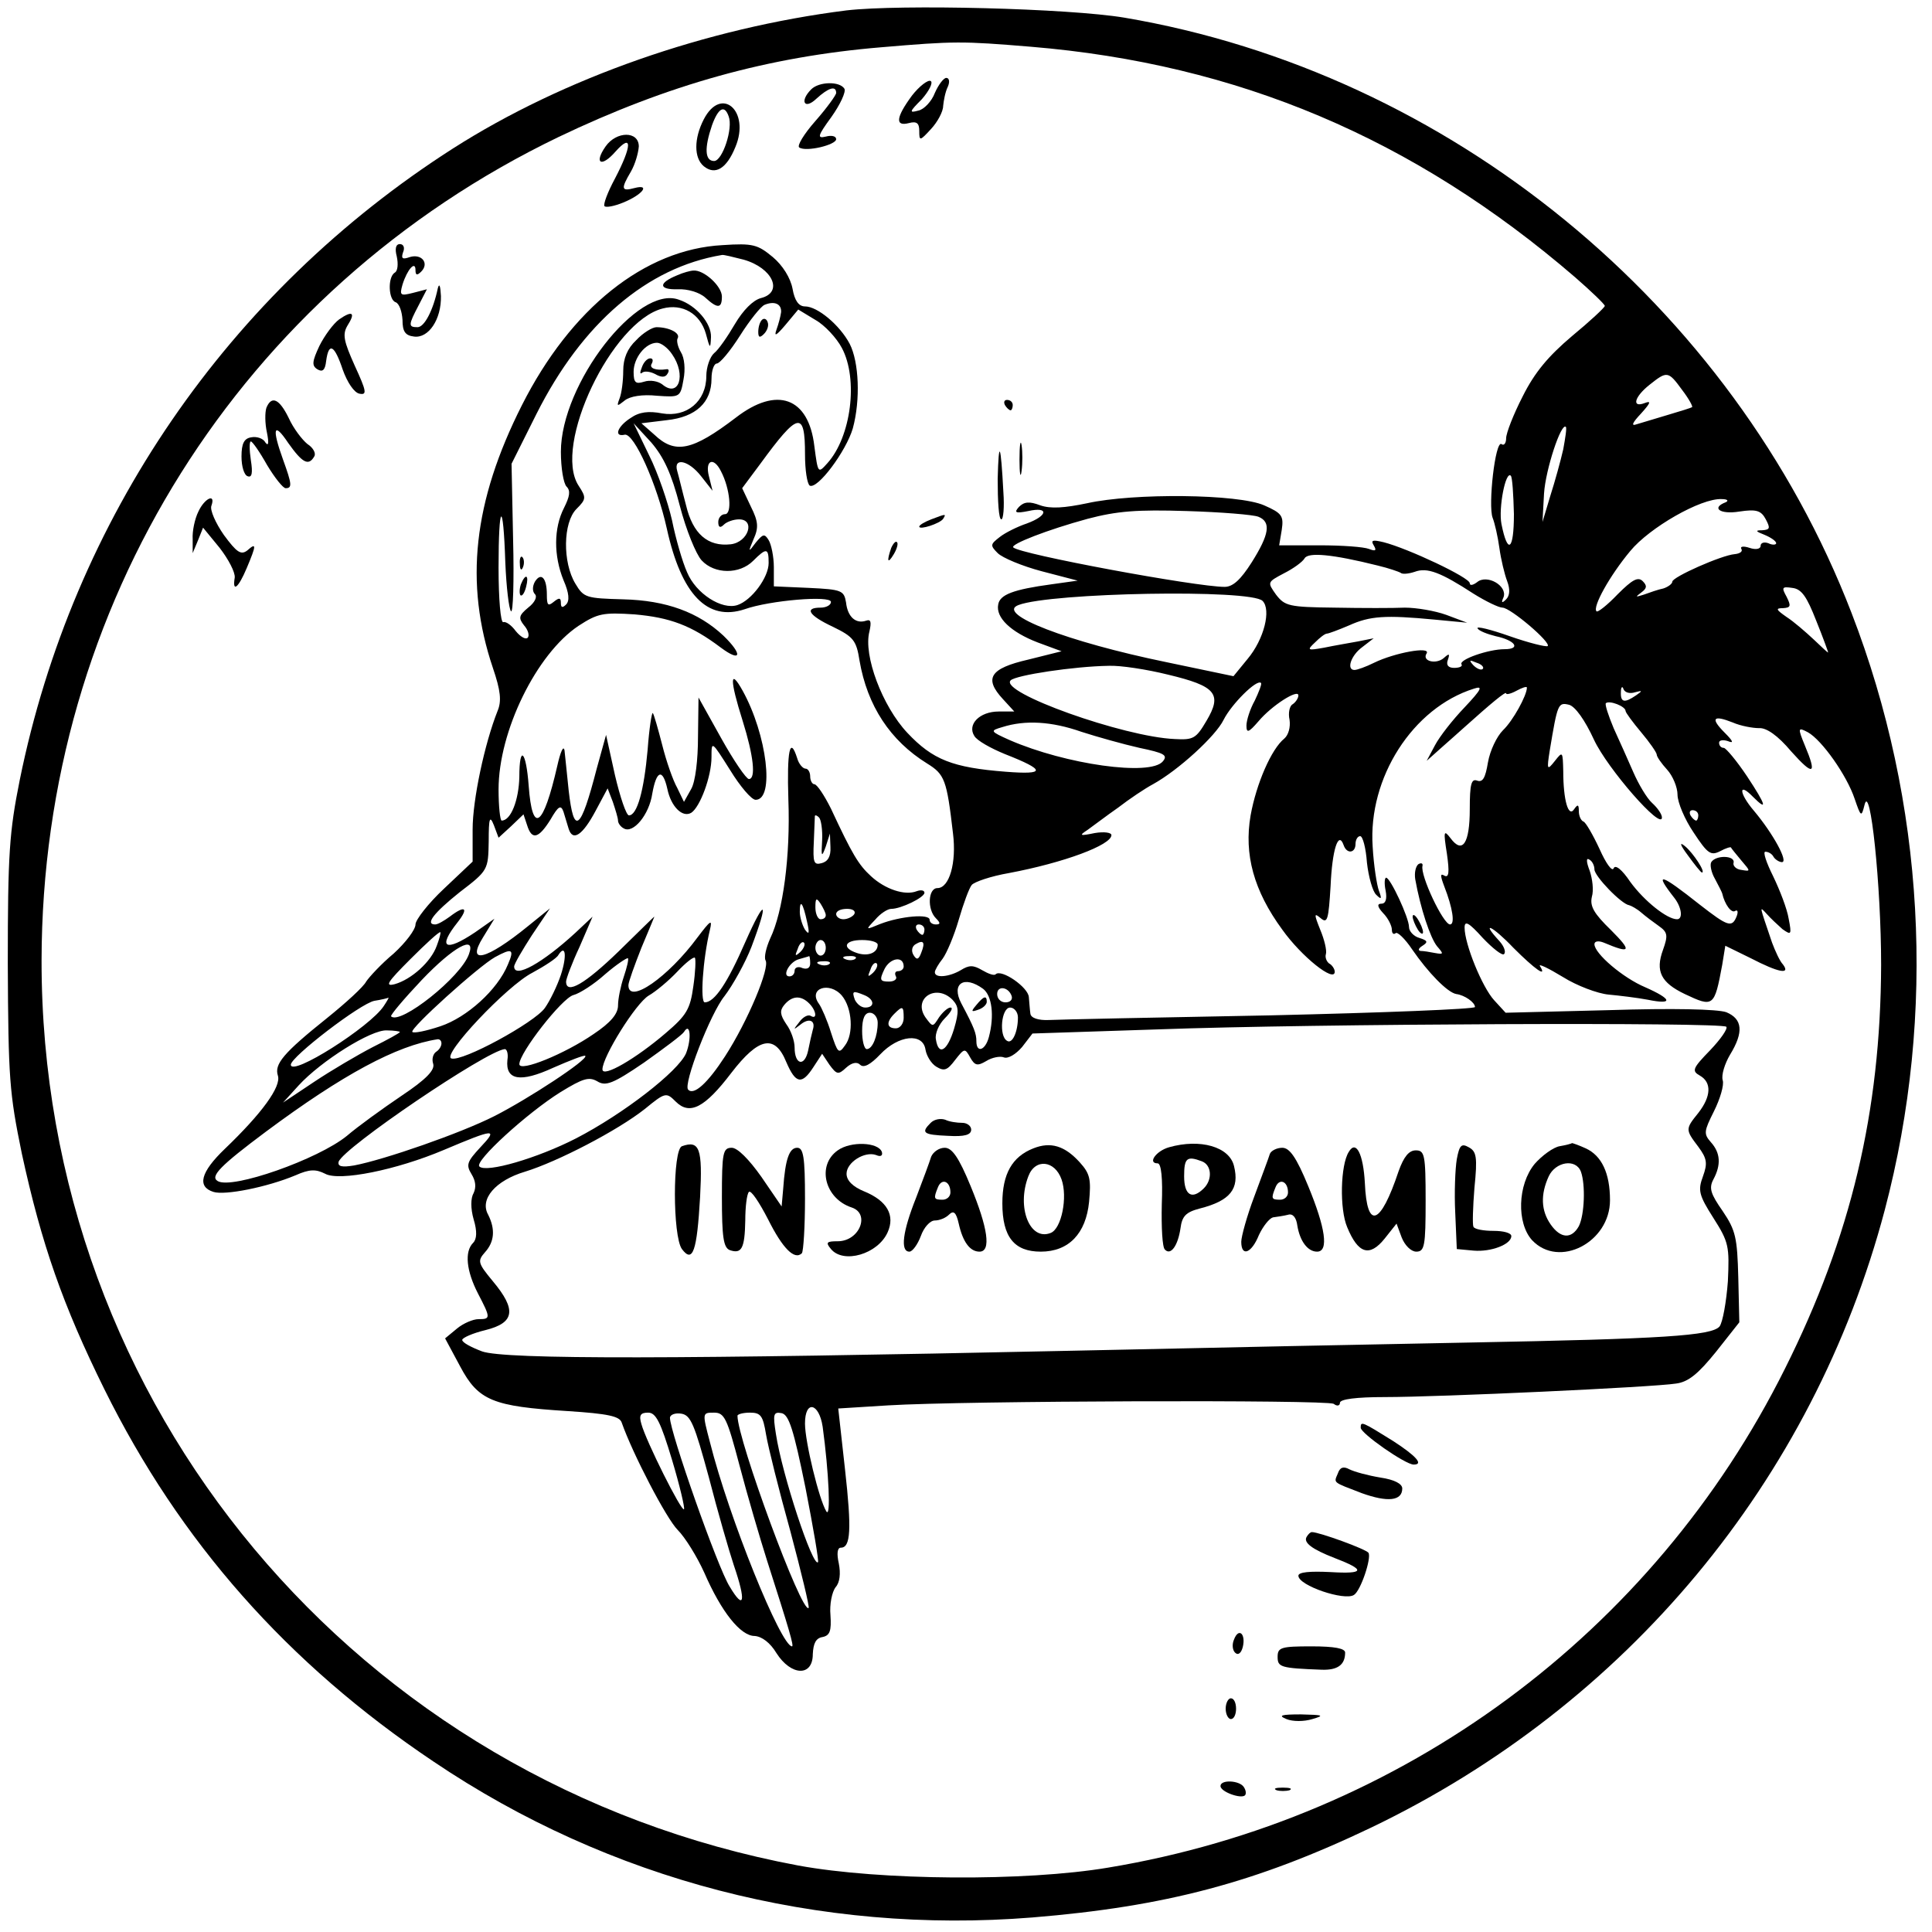 <?xml version="1.0" standalone="no"?>
<!DOCTYPE svg PUBLIC "-//W3C//DTD SVG 20010904//EN"
 "http://www.w3.org/TR/2001/REC-SVG-20010904/DTD/svg10.dtd">
<svg version="1.0" xmlns="http://www.w3.org/2000/svg"
 width="372pt" height="372pt" viewBox="0 0 372 372"
 preserveAspectRatio="xMidYMid meet">
<g transform="translate(0,372) scale(0.1,-0.1)"
fill="#000000" stroke="none">
<path d="M1630 3700 c-270 -34 -545 -130 -758 -266 -433 -277 -732 -713 -834
-1216 -20 -100 -23 -141 -23 -353 1 -222 3 -249 27 -366 38 -175 79 -292 159
-454 145 -293 352 -528 634 -717 338 -228 742 -333 1153 -300 256 21 430 67
652 173 492 236 851 668 989 1189 100 379 77 785 -64 1150 -229 594 -775 1040
-1400 1146 -108 18 -431 26 -535 14z m355 -70 c398 -33 737 -176 1048 -444 31
-27 57 -52 57 -55 0 -3 -29 -30 -63 -58 -46 -39 -72 -70 -95 -116 -18 -35 -32
-71 -32 -81 0 -9 -4 -15 -9 -11 -12 7 -26 -118 -17 -142 4 -10 10 -36 13 -58
3 -22 10 -51 15 -64 6 -16 5 -28 -2 -35 -8 -8 -10 -7 -5 4 8 22 -32 45 -51 29
-8 -6 -14 -7 -14 -2 0 11 -119 67 -166 79 -21 5 -25 4 -19 -6 6 -10 4 -12 -9
-7 -10 4 -52 7 -95 7 l-78 0 5 30 c4 27 0 32 -34 47 -50 22 -251 24 -341 4
-43 -9 -70 -11 -90 -4 -21 8 -31 7 -41 -3 -10 -11 -7 -13 18 -8 40 9 38 -9 -3
-24 -18 -6 -42 -18 -52 -26 -18 -14 -19 -16 -4 -31 9 -9 47 -25 85 -35 l69
-18 -50 -7 c-74 -10 -100 -20 -103 -39 -5 -25 24 -53 76 -73 l46 -17 -64 -16
c-74 -17 -86 -36 -49 -76 l22 -24 -30 0 c-37 0 -61 -25 -47 -47 5 -9 32 -24
59 -35 79 -31 79 -40 2 -34 -103 8 -141 23 -190 75 -48 51 -85 149 -73 195 4
18 3 24 -6 21 -20 -7 -36 7 -39 35 -4 23 -8 25 -71 28 l-68 3 0 37 c0 20 -5
44 -10 52 -8 13 -11 12 -25 -5 -14 -19 -15 -19 -4 7 10 22 9 34 -5 62 l-17 36
35 47 c73 100 86 103 86 18 0 -30 4 -56 9 -60 15 -8 70 66 83 110 15 55 12
128 -6 163 -19 36 -62 72 -86 72 -12 0 -20 11 -24 34 -4 21 -19 45 -38 61 -29
24 -38 27 -97 23 -150 -8 -292 -122 -386 -308 -94 -186 -111 -343 -56 -506 15
-44 17 -64 9 -83 -25 -63 -48 -171 -48 -228 l0 -62 -55 -52 c-30 -28 -55 -60
-55 -69 0 -10 -19 -35 -42 -56 -24 -20 -47 -45 -53 -54 -5 -10 -39 -41 -75
-70 -85 -68 -102 -89 -95 -111 7 -21 -31 -73 -102 -141 -47 -45 -54 -73 -22
-83 22 -7 103 9 158 32 27 12 39 12 57 3 27 -15 137 7 229 46 97 41 105 42 70
5 -26 -28 -28 -34 -17 -52 8 -13 9 -25 4 -36 -6 -10 -6 -30 0 -51 7 -23 6 -38
-1 -45 -17 -17 -13 -54 9 -97 25 -48 25 -50 1 -50 -10 0 -29 -8 -41 -18 l-23
-19 29 -54 c35 -66 63 -77 207 -86 78 -5 100 -10 104 -22 21 -60 86 -185 108
-207 14 -14 37 -51 51 -82 33 -76 70 -122 97 -122 14 -1 30 -13 42 -33 28 -44
70 -46 70 -2 1 21 6 31 19 33 14 3 17 12 15 42 -2 21 3 45 10 54 8 9 10 26 6
46 -4 18 -3 30 4 30 19 0 21 35 8 151 l-13 117 96 6 c147 9 843 11 858 3 6 -5
12 -4 12 2 0 7 32 11 86 11 107 0 517 19 561 26 24 3 43 19 77 61 l45 57 -2
86 c-2 77 -5 91 -30 128 -23 33 -27 44 -18 61 15 28 14 51 -5 72 -14 16 -13
21 6 59 12 24 20 51 17 60 -3 10 4 32 14 49 27 44 24 69 -7 82 -17 6 -103 8
-226 4 l-199 -5 -22 24 c-23 25 -57 108 -57 140 0 14 8 10 35 -20 19 -20 38
-35 41 -31 4 4 0 15 -9 25 -37 40 -14 30 27 -13 41 -41 66 -59 51 -35 -3 5 16
-4 44 -21 27 -17 67 -32 88 -34 21 -2 55 -6 76 -10 49 -10 47 1 -5 24 -43 18
-98 65 -98 83 0 6 8 7 18 3 52 -22 55 -17 14 24 -33 32 -41 46 -37 64 4 13 1
35 -4 50 -7 18 -7 26 -1 22 6 -3 10 -12 10 -19 0 -13 52 -67 67 -69 4 -1 15
-7 23 -14 8 -7 24 -19 34 -26 17 -12 18 -18 8 -46 -15 -41 -4 -63 42 -85 55
-26 57 -25 72 56 l6 37 49 -24 c54 -28 77 -32 62 -12 -6 6 -15 26 -21 42 -25
74 -25 71 -10 55 7 -8 21 -21 30 -29 17 -12 18 -11 12 20 -3 19 -17 55 -30 82
-13 26 -20 47 -15 47 6 0 13 -4 16 -10 3 -5 11 -10 16 -10 13 0 -17 55 -54 99
-29 34 -30 56 -2 27 29 -29 26 -17 -11 39 -20 30 -41 55 -45 55 -5 0 -9 4 -9
10 0 5 8 6 17 3 12 -5 10 0 -6 16 -28 28 -23 35 15 20 16 -7 39 -11 51 -11 14
1 36 -14 62 -45 43 -48 50 -45 26 12 -14 34 -13 35 6 25 27 -15 75 -83 90
-128 12 -35 13 -36 19 -12 11 46 32 -155 32 -308 -1 -283 -58 -523 -185 -777
-254 -510 -737 -867 -1303 -961 -160 -27 -439 -25 -597 4 -850 159 -1458 886
-1457 1743 1 683 383 1290 995 1585 211 101 405 155 622 173 141 12 155 12
288 1z m-553 -410 c56 -16 77 -63 33 -74 -15 -4 -34 -23 -50 -50 -14 -24 -32
-50 -40 -56 -8 -7 -15 -27 -15 -44 0 -49 -38 -80 -85 -72 -26 5 -44 3 -61 -9
-25 -16 -33 -37 -11 -32 18 3 62 -95 81 -181 28 -127 78 -179 150 -155 48 17
166 27 166 14 0 -6 -9 -11 -20 -11 -32 0 -23 -15 24 -37 39 -19 45 -26 51 -65
15 -87 59 -154 130 -198 34 -21 38 -31 50 -135 7 -56 -7 -105 -30 -105 -18 0
-20 -41 -3 -58 9 -9 9 -12 0 -12 -7 0 -12 4 -12 9 0 12 -56 7 -95 -8 -29 -12
-29 -12 -10 8 10 12 24 21 31 21 19 0 64 22 64 31 0 5 -7 6 -15 3 -23 -9 -61
4 -88 29 -24 22 -36 42 -77 130 -13 26 -27 47 -32 47 -4 0 -8 7 -8 15 0 8 -4
15 -9 15 -5 0 -13 9 -16 20 -14 44 -20 15 -17 -80 4 -108 -10 -215 -35 -267
-8 -18 -12 -36 -9 -42 9 -14 -34 -117 -78 -185 -33 -51 -60 -76 -71 -64 -10
10 43 147 70 180 16 21 40 64 52 95 34 90 27 97 -12 9 -34 -78 -59 -116 -78
-116 -9 0 -4 82 10 140 5 21 1 18 -24 -15 -56 -76 -133 -130 -133 -92 0 6 12
39 25 72 14 33 25 60 25 60 0 1 -31 -30 -69 -67 -64 -62 -101 -84 -101 -58 0
5 11 35 26 67 l25 58 -33 -31 c-63 -58 -118 -89 -118 -65 0 5 16 32 34 60 l35
52 -42 -34 c-81 -66 -120 -75 -87 -22 l22 36 -37 -26 c-58 -39 -73 -30 -34 19
22 28 15 34 -15 11 -11 -8 -23 -15 -28 -15 -20 0 -3 22 47 62 55 42 55 43 56
98 0 45 2 51 10 31 l9 -24 24 22 24 23 7 -21 c9 -29 22 -26 45 11 15 26 20 29
25 15 3 -9 7 -24 10 -33 8 -25 27 -12 52 35 l23 43 10 -26 c5 -15 10 -31 10
-36 0 -5 5 -12 11 -15 18 -11 49 26 55 67 8 45 20 49 29 9 7 -34 29 -56 46
-46 17 11 39 70 39 107 0 32 0 32 36 -25 19 -31 41 -57 49 -57 37 0 22 125
-25 210 -25 45 -25 21 0 -58 21 -67 26 -112 12 -112 -5 0 -29 35 -53 78 l-44
79 -1 -76 c0 -44 -5 -86 -13 -100 l-14 -25 -13 27 c-8 14 -21 51 -29 83 -8 31
-16 59 -18 61 -2 2 -7 -30 -10 -71 -7 -78 -20 -126 -36 -126 -5 0 -17 35 -27
78 l-17 77 -18 -65 c-31 -120 -44 -130 -54 -42 -3 31 -7 66 -8 77 -2 11 -8 -3
-14 -30 -27 -118 -48 -133 -55 -38 -5 68 -18 80 -18 17 -1 -44 -16 -84 -34
-84 -3 0 -6 27 -6 60 0 112 73 261 154 315 37 24 47 26 108 22 68 -6 109 -21
166 -64 39 -29 43 -14 5 23 -48 45 -110 68 -193 70 -71 2 -76 3 -92 30 -25 41
-24 118 2 144 19 19 19 22 4 45 -50 77 64 316 162 341 38 10 72 -10 83 -48 8
-30 9 -31 10 -7 1 26 -28 61 -62 72 -79 29 -227 -162 -227 -293 0 -31 5 -61
11 -67 8 -8 6 -19 -5 -41 -20 -39 -20 -92 -1 -139 11 -25 12 -40 5 -47 -7 -7
-10 -6 -10 3 0 10 -3 11 -14 2 -11 -9 -13 -6 -13 14 0 32 -11 44 -23 25 -5 -9
-5 -19 0 -24 5 -5 0 -16 -13 -26 -18 -15 -19 -20 -8 -34 8 -9 11 -20 7 -24 -4
-4 -14 2 -23 13 -8 11 -19 19 -24 17 -5 -1 -9 44 -9 105 0 126 9 133 13 10 2
-48 7 -90 11 -94 4 -4 6 58 4 138 l-3 146 48 96 c88 175 213 282 357 306 3 1
22 -4 42 -9z m72 -101 c-1 -8 -5 -23 -9 -34 -5 -14 0 -11 17 9 l25 30 33 -20
c18 -10 41 -35 51 -54 32 -60 18 -171 -28 -222 -18 -20 -18 -20 -25 33 -11 94
-72 116 -151 55 -84 -64 -117 -71 -157 -33 l-25 22 49 6 c56 6 86 34 86 80 0
16 5 29 10 29 6 0 26 24 45 54 19 30 40 56 47 59 19 8 33 2 32 -14z m1735
-150 c13 -17 21 -32 19 -33 -1 -1 -23 -8 -47 -15 -23 -7 -50 -15 -60 -18 -11
-4 -8 3 9 21 18 20 20 25 7 20 -26 -10 -20 12 9 35 34 27 36 27 63 -10z
m-1930 -223 c12 -46 31 -93 42 -105 25 -27 73 -27 99 -1 26 26 30 25 30 -4 0
-28 -33 -72 -60 -81 -30 -10 -80 22 -97 63 -9 20 -22 65 -29 100 -8 35 -27 91
-44 125 l-30 62 34 -37 c24 -28 39 -60 55 -122z m1701 109 c-5 -22 -16 -62
-25 -90 l-15 -50 3 55 c3 46 33 137 42 128 2 -2 -1 -21 -5 -43z m-1660 -52
l22 -28 -7 28 c-8 31 9 38 23 10 18 -34 22 -83 8 -83 -7 0 -13 -7 -13 -15 0
-11 4 -12 11 -5 5 5 18 10 29 10 32 0 18 -44 -16 -48 -44 -5 -73 20 -86 75 -7
26 -14 56 -17 66 -8 27 22 21 46 -10z m1565 -73 c0 -70 -12 -79 -24 -19 -6 31
8 103 18 93 3 -3 5 -36 6 -74z m408 23 c-29 -11 -11 -24 26 -18 33 5 42 2 51
-15 9 -17 8 -20 -7 -21 -14 0 -13 -2 5 -9 12 -5 22 -12 22 -16 0 -3 -7 -4 -15
0 -8 3 -15 1 -15 -5 0 -6 -9 -8 -21 -4 -12 4 -19 3 -16 -2 3 -5 -3 -9 -13 -10
-25 -2 -120 -44 -120 -53 0 -4 -8 -10 -17 -13 -10 -2 -27 -8 -38 -12 -16 -5
-17 -5 -5 4 11 8 12 13 3 22 -9 9 -20 3 -48 -25 -20 -21 -39 -36 -41 -33 -8 8
25 68 65 116 37 45 136 102 176 100 11 0 14 -3 8 -6z m-900 -28 c25 -10 21
-34 -13 -88 -21 -33 -36 -47 -52 -47 -55 0 -395 63 -407 76 -6 6 66 34 143 55
57 15 95 18 191 15 66 -2 128 -7 138 -11z m230 -94 c21 -5 41 -12 44 -14 3 -3
15 -2 27 2 24 9 50 -1 113 -42 24 -15 49 -27 56 -27 15 0 94 -67 87 -74 -3 -2
-36 6 -73 19 -37 13 -65 20 -62 15 3 -5 19 -11 35 -15 38 -8 49 -25 17 -25
-31 0 -88 -20 -83 -29 3 -4 -4 -7 -14 -7 -12 0 -16 6 -12 16 4 12 2 12 -8 3
-15 -13 -43 -6 -33 9 8 14 -62 1 -101 -18 -16 -8 -33 -14 -38 -14 -16 0 -7 28
15 44 l22 17 -30 -6 c-16 -3 -46 -8 -65 -12 -33 -6 -34 -5 -18 10 9 9 19 17
23 17 3 0 22 7 43 16 40 18 69 20 164 11 l63 -6 -40 15 c-22 8 -58 14 -80 14
-22 -1 -83 -1 -135 0 -88 1 -96 3 -113 25 -17 24 -17 24 15 41 18 9 36 22 40
29 7 12 53 8 141 -14z m844 -106 c13 -32 23 -60 23 -61 0 -2 -12 10 -27 24
-16 15 -39 35 -53 44 -20 14 -22 17 -7 17 15 1 16 4 7 22 -10 18 -9 20 11 17
18 -2 28 -17 46 -63z m-1066 38 c17 -17 3 -74 -29 -112 l-27 -33 -129 27
c-190 39 -330 93 -285 110 63 24 447 31 470 8z m424 -131 c-3 -3 -11 0 -18 7
-9 10 -8 11 6 5 10 -3 15 -9 12 -12z m-606 -11 c92 -22 105 -37 74 -89 -20
-34 -25 -37 -61 -35 -98 4 -339 90 -316 113 10 10 122 27 189 28 22 1 74 -7
114 -17z m167 -50 c-9 -16 -16 -38 -16 -48 0 -15 4 -14 23 8 26 31 77 63 77
50 0 -5 -5 -13 -11 -17 -6 -3 -9 -17 -6 -30 2 -14 -2 -29 -10 -36 -25 -20 -54
-87 -65 -148 -13 -75 6 -145 61 -220 37 -52 101 -103 101 -81 0 5 -5 13 -11
16 -5 4 -8 12 -6 18 2 7 -3 28 -11 47 -12 30 -12 33 1 22 13 -11 15 -3 19 62
3 70 15 107 25 79 6 -18 23 -16 23 2 0 8 4 15 9 15 5 0 11 -23 13 -51 3 -27
11 -56 18 -62 10 -10 11 -8 5 8 -4 11 -10 49 -12 85 -9 132 77 267 195 304 18
6 15 -1 -18 -36 -23 -24 -48 -56 -57 -73 l-16 -30 28 25 c16 14 36 32 45 40
49 44 80 70 80 65 0 -3 9 -1 20 5 11 6 20 9 20 6 0 -15 -27 -64 -46 -82 -12
-12 -25 -39 -29 -62 -5 -30 -10 -39 -21 -35 -11 4 -14 -7 -14 -55 0 -66 -14
-87 -37 -56 -13 17 -14 14 -7 -30 5 -35 4 -47 -5 -42 -8 5 -8 0 0 -21 16 -41
21 -73 11 -73 -13 0 -58 95 -53 113 1 5 -3 6 -8 3 -5 -4 -8 -16 -6 -29 10 -56
29 -113 42 -129 13 -15 13 -16 -4 -13 -10 2 -22 4 -28 4 -5 1 -4 5 4 10 11 7
10 10 -6 15 -11 3 -20 13 -20 21 0 18 -36 95 -44 95 -3 0 -4 -11 -1 -25 3 -16
0 -25 -8 -25 -9 0 -8 -6 3 -18 10 -10 17 -25 17 -32 0 -7 3 -10 7 -7 3 4 18
-10 32 -31 31 -45 68 -83 85 -86 16 -2 36 -16 36 -25 0 -4 -177 -11 -392 -16
-216 -4 -409 -8 -428 -9 -21 -1 -35 4 -36 12 -1 6 -2 21 -3 32 -1 19 -53 55
-64 44 -3 -3 -14 1 -26 8 -17 10 -25 10 -41 0 -22 -13 -50 -16 -50 -4 0 4 7
16 15 26 8 11 22 44 31 75 9 31 20 61 25 67 5 6 37 17 72 23 106 20 197 54
197 73 0 5 -14 7 -32 4 -29 -6 -31 -5 -14 6 10 7 36 27 59 43 22 17 52 37 67
45 49 27 121 93 136 124 15 30 64 79 72 71 2 -2 -4 -17 -12 -34z m732 16 c15
4 15 3 2 -6 -22 -15 -30 -14 -29 7 0 9 3 12 5 5 3 -7 13 -9 22 -6z m-79 -91
c26 -56 131 -176 131 -150 0 6 -8 18 -19 28 -10 9 -26 36 -36 59 -10 23 -27
61 -38 85 -10 24 -17 45 -15 48 7 6 38 -6 38 -15 0 -3 14 -22 30 -41 16 -19
30 -39 30 -43 0 -4 9 -17 20 -29 11 -12 20 -34 20 -48 0 -15 14 -48 31 -73 27
-41 33 -45 51 -36 11 6 21 9 21 7 1 -2 10 -13 20 -25 18 -21 18 -21 0 -18 -10
1 -17 8 -15 14 3 14 -34 15 -43 1 -3 -5 0 -20 7 -32 7 -13 13 -25 14 -28 5
-22 18 -39 25 -34 5 3 6 -2 3 -10 -9 -23 -17 -20 -71 22 -77 61 -89 64 -49 13
14 -18 17 -41 5 -41 -19 0 -63 35 -90 72 -16 24 -29 34 -32 26 -3 -7 -15 10
-27 37 -13 28 -27 52 -31 53 -5 2 -9 11 -9 20 0 13 -2 14 -9 4 -11 -17 -21 17
-21 73 -1 38 -1 39 -16 20 -15 -19 -16 -18 -10 20 15 90 16 93 37 88 12 -3 31
-30 48 -67z m-987 15 c31 -10 81 -24 112 -31 48 -10 55 -14 45 -26 -24 -29
-187 -6 -295 41 -38 17 -38 18 -14 25 44 14 95 11 152 -9z m1188 -161 c0 -5
-2 -10 -4 -10 -3 0 -8 5 -11 10 -3 6 -1 10 4 10 6 0 11 -4 11 -10z m-1687 -48
c-2 -32 -1 -34 7 -12 l8 25 1 -26 c1 -18 -5 -28 -17 -31 -15 -4 -17 1 -15 41
1 25 2 48 2 50 1 2 4 1 8 -3 4 -4 7 -24 6 -44z m7 -144 c0 -5 -4 -8 -10 -8 -5
0 -10 10 -10 23 0 18 2 19 10 7 5 -8 10 -18 10 -22z m-36 -13 c5 -22 4 -26 -4
-15 -5 8 -10 24 -10 34 0 26 6 18 14 -19z m91 15 c-3 -5 -13 -10 -21 -10 -8 0
-14 5 -14 10 0 6 9 10 21 10 11 0 17 -4 14 -10z m135 -30 c0 -5 -2 -10 -4 -10
-3 0 -8 5 -11 10 -3 6 -1 10 4 10 6 0 11 -4 11 -10z m-939 -31 c-11 -31 -49
-65 -81 -74 -20 -5 -14 4 30 48 30 30 56 54 58 52 1 -1 -2 -13 -7 -26z m700
-12 c-10 -9 -11 -8 -5 6 3 10 9 15 12 12 3 -3 0 -11 -7 -18z m49 8 c0 -8 -4
-15 -10 -15 -5 0 -10 7 -10 15 0 8 5 15 10 15 6 0 10 -7 10 -15z m100 6 c0
-16 -19 -23 -40 -16 -30 10 -24 25 10 25 17 0 30 -4 30 -9z m84 -15 c-5 -14
-9 -15 -15 -5 -5 8 -3 17 4 21 15 9 19 4 11 -16z m-871 -3 c-15 -44 -132 -137
-150 -120 -2 2 25 34 59 70 61 64 105 88 91 50z m75 -20 c-20 -49 -79 -102
-130 -119 -27 -9 -51 -14 -54 -11 -6 6 127 126 159 144 33 18 38 16 25 -14z
m102 -20 c-7 -21 -21 -50 -31 -64 -20 -28 -159 -104 -180 -97 -19 6 107 140
156 165 24 13 47 28 50 34 14 22 17 -1 5 -38z m121 -4 c-6 -18 -11 -42 -11
-55 0 -16 -14 -33 -47 -55 -55 -38 -143 -74 -143 -58 0 22 82 127 104 133 12
3 40 21 61 40 22 19 42 32 44 31 2 -2 -2 -18 -8 -36z m134 -18 c-6 -44 -13
-56 -53 -90 -57 -49 -122 -87 -122 -70 0 24 64 127 89 142 14 8 39 29 55 46
16 17 31 29 34 27 2 -3 1 -28 -3 -55z m225 44 c0 -9 -6 -12 -15 -9 -8 4 -15 1
-15 -5 0 -6 -4 -11 -10 -11 -15 0 0 28 18 33 10 3 18 5 20 6 1 0 2 -6 2 -14z
m87 9 c-3 -3 -12 -4 -19 -1 -8 3 -5 6 6 6 11 1 17 -2 13 -5z m93 -15 c0 -5 -5
-9 -11 -9 -5 0 -7 -4 -4 -10 3 -5 -3 -10 -13 -10 -18 0 -19 3 -9 24 11 22 37
26 37 5z m-143 5 c-3 -3 -12 -4 -19 -1 -8 3 -5 6 6 6 11 1 17 -2 13 -5z m84
-17 c-10 -9 -11 -8 -5 6 3 10 9 15 12 12 3 -3 0 -11 -7 -18z m212 -31 c17 -13
22 -52 11 -93 -7 -26 -24 -31 -24 -8 0 15 -4 26 -29 73 -20 38 5 55 42 28z
m-272 -13 c20 -24 23 -74 6 -96 -12 -17 -14 -15 -27 25 -7 23 -18 48 -23 55
-22 30 20 44 44 16z m327 -1 c2 -7 -3 -12 -12 -12 -9 0 -16 7 -16 16 0 17 22
14 28 -4z m-284 2 c20 -8 21 -24 2 -24 -8 0 -16 7 -20 15 -6 17 -4 18 18 9z
m170 -9 c12 -13 13 -22 3 -56 -13 -43 -30 -53 -35 -20 -2 11 6 29 17 40 12 12
17 21 11 21 -5 0 -15 -9 -22 -19 -12 -19 -12 -19 -26 0 -25 36 20 66 52 34z
m-1095 -12 c-26 -40 -179 -137 -179 -113 0 15 134 118 161 123 13 2 25 5 27 6
1 0 -3 -7 -9 -16z m819 5 c14 -14 16 -32 3 -24 -5 3 -15 -2 -22 -12 -12 -15
-12 -16 2 -5 17 14 30 8 24 -10 -2 -7 -6 -25 -9 -40 -7 -32 -26 -27 -26 6 0
13 -7 33 -16 45 -12 18 -13 26 -4 37 15 18 32 19 48 3z m182 -28 c0 -11 -7
-20 -15 -20 -18 0 -19 12 -3 28 16 16 18 15 18 -8z m220 1 c0 -28 -11 -52 -21
-45 -16 9 -11 64 6 64 8 0 15 -9 15 -19z m-270 -10 c0 -26 -10 -51 -21 -51 -5
0 -9 16 -9 35 0 24 5 35 15 35 8 0 15 -9 15 -19z m1634 -8 c3 -4 -11 -24 -31
-45 -34 -35 -36 -40 -20 -49 23 -13 22 -40 -3 -72 -25 -31 -25 -32 0 -65 17
-23 18 -32 9 -57 -10 -27 -8 -36 20 -80 30 -47 31 -55 28 -122 -3 -40 -10 -79
-16 -87 -15 -18 -109 -24 -481 -31 -157 -3 -505 -10 -775 -16 -744 -16 -1083
-17 -1127 -1 -21 8 -38 17 -38 22 0 4 20 13 45 19 56 14 60 39 14 94 -29 35
-30 39 -15 56 18 20 20 44 6 72 -17 30 14 66 71 83 62 19 178 79 231 121 39
32 41 32 59 14 27 -27 56 -12 107 55 53 69 84 75 106 21 18 -42 30 -44 52 -10
l17 26 14 -21 c14 -19 17 -20 32 -6 11 10 21 12 27 6 7 -7 20 0 39 20 35 37
82 42 87 9 2 -12 11 -27 21 -33 15 -9 21 -7 36 13 18 23 19 23 29 5 9 -16 14
-17 31 -7 11 7 27 10 34 7 8 -3 23 6 35 20 l20 26 243 8 c300 11 1084 14 1093
5z m-2554 -10 c0 -2 -24 -15 -52 -29 -29 -15 -80 -45 -113 -67 l-60 -40 30 33
c43 47 140 108 170 106 14 0 25 -2 25 -3z m551 -41 c-15 -35 -121 -117 -212
-164 -74 -38 -173 -67 -186 -54 -10 10 92 103 156 143 44 27 55 30 71 21 16
-10 30 -5 90 36 38 27 73 53 77 59 12 20 15 -13 4 -41z m-471 19 c0 -6 -5 -13
-10 -16 -6 -4 -9 -14 -6 -23 4 -12 -13 -30 -61 -62 -37 -25 -84 -59 -105 -77
-55 -45 -222 -104 -249 -87 -15 9 6 30 93 95 148 110 252 166 331 178 4 0 7
-3 7 -8z m127 -32 c-4 -39 25 -44 88 -15 32 14 60 25 62 23 6 -7 -110 -83
-175 -116 -65 -33 -212 -84 -270 -95 -24 -4 -32 -2 -30 7 9 27 285 214 320
217 4 0 7 -9 5 -21z m607 -706 c12 -88 16 -178 7 -163 -14 23 -41 134 -41 169
0 46 27 40 34 -6z m-290 -64 c15 -50 25 -93 23 -95 -5 -5 -73 131 -82 164 -5
17 -2 22 13 22 15 0 24 -18 46 -91z m71 -34 c17 -66 39 -142 48 -169 24 -70
20 -88 -8 -41 -23 36 -115 298 -115 325 0 6 10 10 22 8 18 -3 25 -20 53 -123z
m59 23 c15 -57 39 -139 53 -183 43 -134 52 -165 48 -165 -21 0 -121 246 -158
393 -15 57 -15 57 8 57 20 0 25 -11 49 -102z m51 60 c4 -24 25 -108 47 -187
21 -79 37 -145 35 -147 -13 -13 -137 324 -137 370 0 3 11 6 24 6 21 0 25 -6
31 -42z m76 -103 c15 -77 26 -141 24 -143 -10 -10 -69 168 -81 247 -6 38 -5
43 11 40 14 -3 23 -31 46 -144z"/>
<path d="M1756 3536 c-31 -42 -33 -60 -6 -53 15 4 20 0 20 -15 0 -20 1 -20 23
4 12 13 23 33 23 44 1 10 4 27 9 37 4 9 3 17 -3 17 -5 0 -15 -13 -22 -29 -6
-16 -21 -32 -32 -34 -18 -5 -17 -2 7 22 14 16 22 32 17 35 -5 3 -22 -10 -36
-28z"/>
<path d="M1562 3548 c-23 -23 -13 -40 10 -18 23 21 38 26 38 11 0 -4 -18 -29
-40 -54 -22 -25 -36 -48 -31 -51 13 -9 71 5 71 16 0 6 -9 8 -20 5 -17 -4 -16
1 11 38 17 24 28 48 25 54 -9 15 -49 14 -64 -1z"/>
<path d="M1355 3490 c-19 -37 -19 -74 0 -90 22 -18 44 -5 61 37 29 69 -27 119
-61 53z m48 6 c9 -23 -12 -86 -28 -86 -18 0 -19 25 -4 69 12 33 24 40 32 17z"/>
<path d="M1166 3438 c-23 -33 -8 -41 19 -10 33 37 32 11 -1 -52 -14 -26 -23
-50 -20 -53 3 -3 19 0 36 7 37 15 53 36 22 28 -26 -7 -27 -2 -7 32 8 14 14 35
15 48 0 30 -43 30 -64 0z"/>
<path d="M764 3226 c3 -14 2 -28 -4 -31 -14 -9 -12 -53 2 -57 7 -3 12 -18 13
-34 0 -22 5 -30 22 -32 28 -4 53 33 52 78 -1 19 -3 26 -6 15 -9 -43 -26 -75
-39 -75 -18 0 -18 4 2 42 l16 31 -27 -7 c-24 -6 -26 -5 -20 16 9 29 25 47 25
28 0 -10 3 -11 11 -3 16 16 1 35 -22 28 -14 -5 -17 -3 -13 9 4 9 1 16 -6 16
-8 0 -10 -9 -6 -24z"/>
<path d="M653 3105 c-11 -8 -28 -31 -38 -51 -14 -30 -15 -38 -4 -45 10 -6 15
-2 17 16 5 37 16 31 32 -17 9 -25 22 -44 32 -46 15 -3 14 4 -9 54 -21 47 -24
60 -14 77 16 25 10 30 -16 12z"/>
<path d="M513 2935 c-3 -9 -3 -30 1 -48 4 -20 3 -27 -3 -19 -4 8 -17 12 -27
10 -14 -2 -19 -12 -19 -37 0 -19 5 -36 12 -38 8 -3 10 6 6 31 -3 20 -3 36 0
36 3 0 17 -20 31 -45 15 -25 31 -45 36 -45 13 0 12 8 -5 55 -22 61 -18 74 10
32 27 -38 39 -45 50 -26 4 6 -2 17 -13 24 -10 8 -27 30 -36 50 -18 37 -33 44
-43 20z"/>
<path d="M1935 2940 c3 -5 8 -10 11 -10 2 0 4 5 4 10 0 6 -5 10 -11 10 -5 0
-7 -4 -4 -10z"/>
<path d="M1963 2835 c0 -27 2 -38 4 -22 2 15 2 37 0 50 -2 12 -4 0 -4 -28z"/>
<path d="M1921 2798 c0 -43 2 -78 7 -78 4 0 6 24 4 52 -5 95 -9 104 -11 26z"/>
<path d="M382 2735 c-7 -14 -12 -38 -11 -53 l0 -27 10 24 10 25 32 -39 c17
-22 30 -47 29 -57 -5 -30 7 -20 23 18 19 45 19 50 1 34 -12 -9 -20 -4 -45 30
-16 23 -27 48 -24 56 9 25 -13 15 -25 -11z"/>
<path d="M1793 2720 c-13 -5 -23 -11 -23 -14 0 -7 40 6 46 15 6 10 6 10 -23
-1z"/>
<path d="M1716 2665 c-9 -26 -7 -32 5 -12 6 10 9 21 6 23 -2 3 -7 -2 -11 -11z"/>
<path d="M2620 971 c0 -11 86 -71 102 -71 20 0 4 17 -39 45 -61 38 -63 39 -63
26z"/>
<path d="M2576 883 c-8 -19 -11 -16 46 -38 50 -18 78 -15 78 9 0 9 -15 17 -42
21 -24 4 -50 11 -60 16 -11 6 -18 4 -22 -8z"/>
<path d="M2516 761 c-7 -11 10 -24 54 -41 60 -23 58 -31 -8 -27 -40 2 -62 0
-62 -7 0 -19 89 -49 107 -37 13 8 34 71 28 81 -4 7 -95 40 -109 40 -3 0 -7 -4
-10 -9z"/>
<path d="M2376 563 c-4 -9 -3 -20 2 -25 6 -6 12 -1 15 11 6 25 -8 38 -17 14z"/>
<path d="M2460 530 c0 -20 5 -22 85 -25 30 -1 45 9 45 33 0 8 -20 12 -65 12
-58 0 -65 -2 -65 -20z"/>
<path d="M2360 430 c0 -11 5 -20 10 -20 6 0 10 9 10 20 0 11 -4 20 -10 20 -5
0 -10 -9 -10 -20z"/>
<path d="M2477 410 c12 -5 34 -5 50 0 24 7 21 8 -22 9 -38 0 -45 -2 -28 -9z"/>
<path d="M2350 281 c0 -11 39 -25 47 -18 3 3 2 10 -2 16 -8 13 -45 15 -45 2z"/>
<path d="M2458 273 c6 -2 18 -2 25 0 6 3 1 5 -13 5 -14 0 -19 -2 -12 -5z"/>
<path d="M1304 3190 c-37 -15 -36 -28 1 -27 19 1 42 -6 53 -16 24 -22 32 -21
32 2 0 20 -35 52 -55 50 -5 0 -20 -4 -31 -9z"/>
<path d="M1225 3065 c-17 -16 -25 -35 -25 -59 0 -19 -3 -43 -7 -53 -6 -16 -5
-16 10 -4 10 8 34 12 62 9 44 -3 45 -3 51 31 4 20 2 42 -5 53 -6 10 -9 23 -6
27 5 10 -17 21 -41 21 -8 0 -26 -11 -39 -25z m69 -27 c28 -40 13 -85 -19 -58
-8 6 -23 9 -35 5 -16 -5 -20 -2 -20 19 0 27 23 56 45 56 8 0 21 -10 29 -22z"/>
<path d="M1236 3013 c-4 -10 -4 -14 0 -11 4 4 15 3 25 -2 12 -7 20 -7 24 0 4
6 3 10 -2 9 -20 -3 -34 2 -28 11 3 6 2 10 -3 10 -6 0 -13 -8 -16 -17z"/>
<path d="M1001 2634 c0 -11 3 -14 6 -6 3 7 2 16 -1 19 -3 4 -6 -2 -5 -13z"/>
<path d="M1003 2595 c-3 -9 -3 -18 -1 -21 3 -3 8 4 11 16 6 23 -1 27 -10 5z"/>
<path d="M1467 3104 c-4 -4 -7 -14 -7 -23 0 -11 3 -12 11 -4 6 6 10 16 7 23
-2 6 -7 8 -11 4z"/>
<path d="M2720 1955 c0 -5 5 -17 10 -25 5 -8 10 -10 10 -5 0 6 -5 17 -10 25
-5 8 -10 11 -10 5z"/>
<path d="M3250 2073 c13 -18 25 -33 27 -33 8 0 -17 38 -33 51 -11 9 -9 2 6
-18z"/>
<path d="M1880 1785 c-11 -13 -10 -14 4 -9 9 3 16 10 16 15 0 13 -6 11 -20 -6z"/>
<path d="M1792 1558 c-19 -19 -15 -23 33 -25 33 -2 45 2 45 12 0 7 -8 13 -17
13 -10 0 -25 2 -33 6 -9 3 -21 1 -28 -6z"/>
<path d="M1313 1513 c-18 -7 -18 -173 0 -198 21 -28 29 -4 35 100 5 94 -1 110
-35 98z"/>
<path d="M1613 1505 c-41 -29 -25 -93 27 -110 36 -12 15 -65 -27 -65 -21 0
-24 -2 -13 -15 24 -29 90 -10 109 32 15 33 -1 61 -45 79 -22 9 -34 21 -34 34
0 22 35 44 57 36 9 -4 13 -1 11 6 -7 19 -60 21 -85 3z"/>
<path d="M1990 1509 c-41 -16 -60 -49 -60 -106 0 -65 23 -93 74 -93 54 0 87
35 93 96 4 43 2 54 -18 76 -29 32 -56 40 -89 27z m54 -60 c12 -34 0 -95 -21
-103 -40 -16 -66 49 -43 109 13 35 51 31 64 -6z"/>
<path d="M2251 1511 c-25 -7 -42 -31 -22 -31 7 0 10 -29 8 -79 -1 -44 1 -83 6
-87 11 -12 25 7 30 41 3 23 10 31 37 38 59 15 77 38 66 82 -9 37 -65 53 -125
36z m63 -27 c19 -7 21 -35 4 -52 -23 -23 -38 -13 -38 23 0 35 5 40 34 29z"/>
<path d="M2805 1488 c-3 -18 -5 -64 -3 -103 l3 -70 32 -3 c34 -3 73 12 73 28
0 6 -15 10 -34 10 -19 0 -37 3 -39 8 -2 4 -1 38 2 75 6 59 4 70 -11 78 -14 8
-18 4 -23 -23z"/>
<path d="M3003 1513 c-12 -2 -34 -18 -48 -34 -33 -40 -35 -114 -5 -147 52 -55
150 -4 150 77 0 52 -16 86 -47 100 -13 6 -25 10 -26 10 -1 -1 -12 -4 -24 -6z
m41 -49 c9 -25 7 -83 -4 -105 -14 -25 -35 -24 -54 3 -19 27 -20 58 -4 93 13
28 52 35 62 9z"/>
<path d="M1390 1415 c0 -77 3 -97 15 -102 23 -8 29 3 30 57 0 26 3 51 7 55 4
4 20 -20 37 -53 28 -56 51 -79 65 -65 3 4 6 51 6 105 0 80 -3 98 -15 98 -15 0
-23 -21 -27 -79 l-3 -34 -39 57 c-24 34 -46 56 -57 56 -17 0 -19 -9 -19 -95z"/>
<path d="M1793 1493 c-3 -10 -16 -45 -29 -79 -26 -65 -31 -104 -13 -104 6 0
16 14 22 30 6 17 18 30 27 30 9 0 21 5 27 11 9 9 14 5 19 -17 8 -36 22 -54 40
-54 23 0 16 46 -17 126 -23 56 -36 74 -50 74 -11 0 -22 -8 -26 -17z m37 -69
c0 -8 -7 -14 -15 -14 -17 0 -18 2 -9 24 7 18 24 12 24 -10z"/>
<path d="M2445 1498 c-2 -7 -16 -44 -30 -82 -14 -37 -25 -77 -25 -87 0 -30 20
-22 34 13 8 17 20 32 27 34 8 1 21 3 29 5 9 3 16 -5 18 -21 5 -30 20 -50 38
-50 23 0 16 46 -17 126 -23 56 -36 74 -50 74 -11 0 -22 -6 -24 -12z m35 -74
c0 -8 -7 -14 -15 -14 -17 0 -18 2 -9 24 7 18 24 12 24 -10z"/>
<path d="M2597 1502 c-16 -25 -18 -110 -3 -145 21 -51 43 -58 72 -22 l23 29
10 -27 c6 -15 18 -27 28 -27 16 0 18 11 18 98 0 89 -2 97 -19 97 -13 0 -23
-12 -33 -40 -35 -105 -61 -114 -65 -23 -3 56 -17 84 -31 60z"/>
</g>
</svg>

